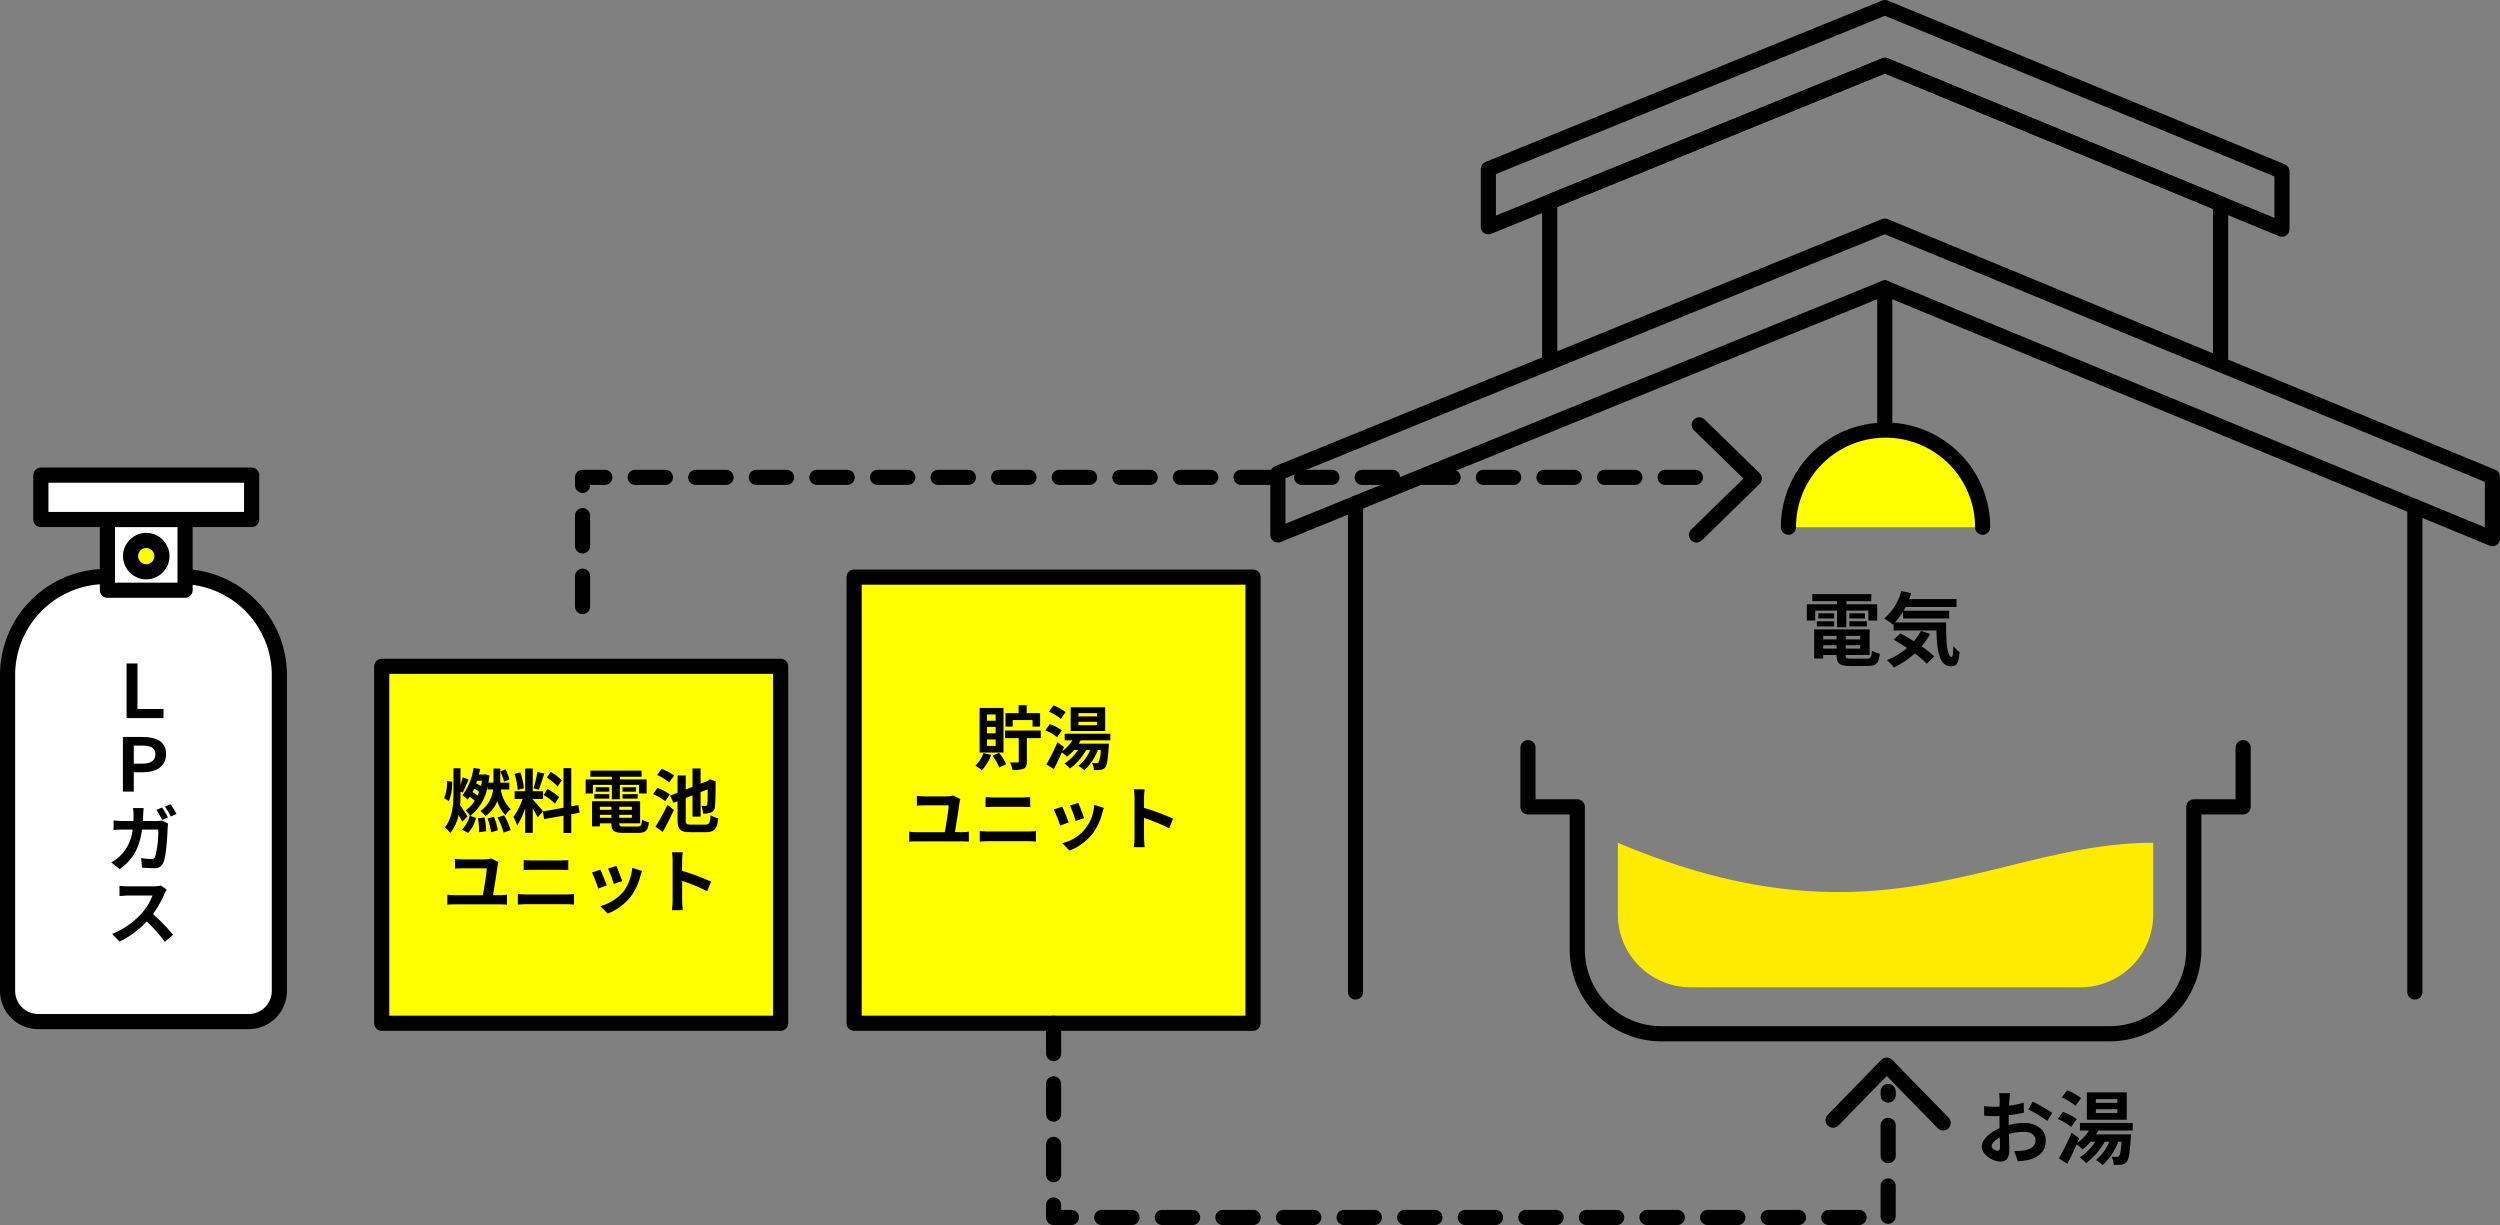 <svg xmlns="http://www.w3.org/2000/svg" width="467.832" height="229.243" viewBox="0 0 467.832 229.243"><rect x="0" y="0" width="467.832" height="229.243" fill="#808080" stroke="none"/><defs><style>.a,.e{fill:none;}.a,.c,.d,.e{stroke:#000;stroke-linecap:round;stroke-linejoin:round;stroke-width:2.835px;}.b{fill:#ffeb00;}.c{fill:#fff;}.d{fill:#ff0;}.e{stroke-dasharray:5.669 5.669;}.f{isolation:isolate;}</style></defs><g transform="translate(86.245 -2012.332)"><path class="a" d="M266.457,2054.645l-113.565,46.232v11.567l113.565-46.229,113.713,46.912V2101.56Z"/><path class="a" d="M329.3,2080.573v-30.1l-62.811-25.909L203.757,2050.1v30.07"/><line class="a" y1="90.855" transform="translate(365.654 2107.114)"/><line class="a" y2="91.452" transform="translate(167.411 2106.517)"/><path class="a" d="M266.486,2013.749l-74.212,30.207v10.815l74.212-30.207,74.3,30.655v-10.814Z"/><path class="a" d="M199.686,2152.246v11.076h9.23v26.742a15.715,15.715,0,0,0,15.715,15.715h83.941a15.715,15.715,0,0,0,15.715-15.715v-26.742h9.23v-11.076"/><path class="b" d="M216.507,2170.044v13.4a13.648,13.648,0,0,0,13.647,13.647h72.894a13.647,13.647,0,0,0,13.647-13.647v-13.4C287.229,2170.044,265.619,2190.789,216.507,2170.044Z"/><path class="c" d="M-66.376,2120.22h13.959a18.451,18.451,0,0,1,18.45,18.451v59.1A5.734,5.734,0,0,1-39.7,2203.5H-79.093a5.734,5.734,0,0,1-5.734-5.731v-59.1a18.452,18.452,0,0,1,18.448-18.454Z"/><rect class="c" width="14.532" height="13.233" transform="translate(-66.143 2109.55)"/><rect class="c" width="39.443" height="8.304" transform="translate(-78.599 2101.246)"/><circle class="d" cx="2.936" cy="2.936" r="2.936" transform="translate(-61.813 2113.464)"/><rect class="d" width="74.651" height="66.793" transform="translate(-14.812 2137.021)"/><rect class="d" width="74.651" height="83.491" transform="translate(73.59 2120.323)"/><line class="a" y2="25.623" transform="translate(266.46 2066.215)"/><path class="d" d="M248.43,2110.992h0A18.172,18.172,0,0,1,266.6,2092.82h0a18.171,18.171,0,0,1,18.172,18.172h0"/><path class="e" d="M22.77,2125.832V2101.66H233.7"/><path class="e" d="M110.915,2203.814v36.343H267.092v-23.574"/><path class="a" d="M231.741,2091.838l10.3,10.049-10.823,10.559"/><path class="a" d="M256.779,2221.954l10.049-10.3,10.56,10.818"/><g class="f"><g class="f"><path d="M99.241,2153.594a8.444,8.444,0,0,1-1.742,2.873,9.074,9.074,0,0,0-1.223-.845,5.841,5.841,0,0,0,1.509-2.366Zm2.3-.443H97.069v-8.345h4.473Zm-1.469-7.124H98.46v1.183h1.613Zm0,2.327H98.46v1.209h1.613Zm0,2.353H98.46v1.209h1.613Zm.637,2.51a8.542,8.542,0,0,1,1.326,2.119l-1.3.624a8.79,8.79,0,0,0-1.248-2.211Zm7.813-2.757h-2.6v4.382c0,.727-.13,1.1-.624,1.339a5.3,5.3,0,0,1-2.067.247,5.022,5.022,0,0,0-.481-1.431c.585.026,1.222.026,1.4.026s.247-.051.247-.22v-4.343h-2.574v-1.417h6.695Zm-5.252-2.157h-1.352v-2.523h2.457V2144.3h1.508v1.482h2.509v2.523h-1.417v-1.223h-3.7Z"/><path d="M111.564,2150.3a9.049,9.049,0,0,0-2.184-1.314l.832-1.157a8.517,8.517,0,0,1,2.25,1.184Zm4.408.571c-.1.208-.234.416-.364.624h5.668s-.013.364-.039.533c-.156,2.471-.325,3.524-.663,3.913a1.274,1.274,0,0,1-.832.455,7.3,7.3,0,0,1-1.287.039,3.1,3.1,0,0,0-.351-1.338,7.835,7.835,0,0,0,.845.039.434.434,0,0,0,.377-.144,5.36,5.36,0,0,0,.4-2.313H119.2a9.569,9.569,0,0,1-2.522,3.77,8.124,8.124,0,0,0-1.118-.807,7.214,7.214,0,0,0,2.2-2.963h-.741a11.288,11.288,0,0,1-3.029,3.47,9.027,9.027,0,0,0-1.04-.935,8.592,8.592,0,0,0,2.535-2.535h-.741a9.124,9.124,0,0,1-1.326,1.248,8.138,8.138,0,0,0-.962-.806c-.481,1.092-1,2.2-1.495,3.158l-1.392-.909a38.444,38.444,0,0,0,2.081-4.16l1.222.923-.312.741a7.1,7.1,0,0,0,1.884-2h-1.456v-1.234h8.555v1.234Zm-3.705-4a9.03,9.03,0,0,0-2.224-1.365l.872-1.17a9.668,9.668,0,0,1,2.249,1.262Zm8.307,2.249h-6.461v-4.433h6.461Zm-1.521-3.341h-3.484v.612h3.484Zm0,1.625h-3.484v.637h3.484Z"/></g><g class="f"><path d="M93.859,2168.061a9.971,9.971,0,0,0,1.209-.1v1.886a10.094,10.094,0,0,0-1.209-.066H85.188a11.263,11.263,0,0,0-1.288.066v-1.886a8.754,8.754,0,0,0,1.288.1h5.369c.247-1.417.7-4.173.728-5.019H86.8c-.52,0-1,.014-1.469.053v-1.834a13.229,13.229,0,0,0,1.456.1h4.108a4.671,4.671,0,0,0,1.209-.169l1.352.676a5.7,5.7,0,0,0-.13.585c-.156,1.184-.624,4.147-.871,5.6Z"/><path d="M97.1,2167.84c.507.039,1.118.091,1.625.091h7.462a13.2,13.2,0,0,0,1.43-.091v1.988a14.1,14.1,0,0,0-1.43-.077H98.721c-.507,0-1.144.039-1.625.077Zm1.092-6.358c.468.052,1.079.079,1.52.079h5.383c.52,0,1.079-.04,1.443-.079v1.885c-.377-.013-.988-.052-1.443-.052H99.722c-.494,0-1.092.026-1.534.052Z"/><path d="M113.736,2166.228l-1.587.6a26.153,26.153,0,0,0-1.182-3l1.56-.558C112.852,2163.927,113.476,2165.5,113.736,2166.228Zm6.6-2.705c-.156.416-.234.689-.312.95a10.479,10.479,0,0,1-1.768,3.808,10.147,10.147,0,0,1-4.355,3.225l-1.365-1.392a7.667,7.667,0,0,0,5.967-7.176Zm-3.731,1.9-1.56.547a21.619,21.619,0,0,0-1.053-2.887l1.547-.507C115.79,2163.134,116.427,2164.823,116.609,2165.421Z"/><path d="M132.534,2167.319a37.367,37.367,0,0,0-4.693-1.936v3.679c0,.376.065,1.287.117,1.806H125.93a13.9,13.9,0,0,0,.13-1.806V2161.6a9.073,9.073,0,0,0-.13-1.574h2.028a14.159,14.159,0,0,0-.117,1.574v1.911a42.485,42.485,0,0,1,5.434,2.014Z"/></g></g><g class="f"><g class="f"><path d="M253.447,2128.454h-1.574v-3.045h5.654v-.569h-4.635v-1.32h11.055v1.32h-4.68v.569h5.775v3.045h-1.65v-1.859h-4.125v3.12h-1.74v-3.12h-4.08Zm9.615,7.14c.75,0,.885-.225.99-1.5a4.559,4.559,0,0,0,1.485.569c-.21,1.8-.69,2.295-2.325,2.295h-3.15c-2.055,0-2.625-.435-2.625-2.01v-.045h-2.49v.66h-1.7v-5.445h10.38v4.785h-4.485v.045c0,.555.165.645,1.08.645Zm-9.315-7h3.24v.974h-3.24Zm3.24-.526h-2.955v-.96h2.955Zm-2.04,3.255v.66h2.49v-.66Zm2.49,2.385v-.644h-2.49v.644Zm4.425-2.385h-2.715v.66h2.715Zm0,2.385v-.644h-2.715v.644Zm.9-6.6v.96h-2.925v-.96Zm-2.925,1.486h3.27v.974h-3.27Z"/><path d="M277.942,2128.814c-.03,3.6.165,6.435,1.035,6.435.225-.015.285-.795.315-2.01a7.2,7.2,0,0,0,1.155,1.111c-.135,1.875-.45,2.67-1.6,2.67-2.19,0-2.625-2.866-2.715-6.706h-8.04v-1.245l-.135.12a14.828,14.828,0,0,0-1.619-1.125,9.86,9.86,0,0,0,3.194-5.129l1.86.39c-.12.374-.24.749-.375,1.11h8.865v1.485h-9.525c-.12.239-.255.479-.39.705h8.55v1.439h-8.655V2126.8a11.962,11.962,0,0,1-1.515,2.009Zm-3,2.145a13.564,13.564,0,0,1-1.59,2.325,17.243,17.243,0,0,1,2.37,1.905l-1.425,1.35a17.177,17.177,0,0,0-2.22-1.935,16.668,16.668,0,0,1-3.9,2.64,11.615,11.615,0,0,0-1.335-1.394,13.279,13.279,0,0,0,3.795-2.266c-.855-.569-1.725-1.095-2.52-1.545l1.275-1.17c.78.405,1.65.915,2.505,1.455a9.8,9.8,0,0,0,1.32-1.934Z"/></g></g><g class="f"><g class="f"><path d="M289.656,2222.864a12.083,12.083,0,0,1,2.85-.39c2.28,0,4.08,1.214,4.08,3.255,0,1.754-.915,3.075-3.27,3.66a12.062,12.062,0,0,1-1.95.24l-.69-1.9a11.344,11.344,0,0,0,1.83-.105c1.2-.21,2.16-.825,2.16-1.9,0-1.005-.9-1.59-2.19-1.59a10.5,10.5,0,0,0-2.79.405c.03,1.185.075,2.325.075,2.834,0,1.846-.675,2.325-1.635,2.325-1.455,0-3.51-1.245-3.51-2.819,0-1.306,1.515-2.64,3.33-3.435-.015-.345-.015-.69-.015-1.035v-1.245c-.285.015-.555.03-.8.03-.675,0-1.425-.015-2.07-.075l-.03-1.8a16.273,16.273,0,0,0,2.055.12c.27,0,.555-.015.855-.03.015-.525.015-.96.015-1.214a11.787,11.787,0,0,0-.105-1.306h2.04c-.03.27-.09.915-.12,1.29-.015.33-.03.69-.045,1.065a20.291,20.291,0,0,0,2.73-.555l.045,1.86a28.706,28.706,0,0,1-2.835.465c-.015.45-.015.9-.015,1.335Zm-1.635,4.17c0-.375-.015-1.051-.045-1.83-.914.465-1.515,1.08-1.515,1.6,0,.45.69.87,1.081.87C287.811,2227.679,288.021,2227.544,288.021,2227.034Zm6.12-8.55a32.812,32.812,0,0,1,3.645,2.085l-.9,1.53a22.544,22.544,0,0,0-3.57-2.16Z"/><path d="M301.341,2223.239a10.443,10.443,0,0,0-2.52-1.515l.96-1.335a9.811,9.811,0,0,1,2.6,1.365Zm5.085.659c-.12.241-.27.481-.42.721h6.54s-.015.42-.045.614c-.18,2.851-.375,4.066-.765,4.516a1.469,1.469,0,0,1-.96.524,8.507,8.507,0,0,1-1.485.045,3.584,3.584,0,0,0-.4-1.545,9.021,9.021,0,0,0,.975.045.5.5,0,0,0,.435-.165c.2-.224.345-.929.465-2.67h-.615a11.036,11.036,0,0,1-2.91,4.351,9.48,9.48,0,0,0-1.29-.931,8.321,8.321,0,0,0,2.535-3.42h-.855a13.018,13.018,0,0,1-3.495,4.005,10.751,10.751,0,0,0-1.2-1.08,9.87,9.87,0,0,0,2.925-2.925H305a10.429,10.429,0,0,1-1.53,1.441,9.292,9.292,0,0,0-1.11-.93c-.555,1.26-1.154,2.534-1.725,3.645l-1.6-1.05a44.5,44.5,0,0,0,2.4-4.8l1.41,1.065-.36.855a8.2,8.2,0,0,0,2.175-2.311h-1.68v-1.424h9.87v1.424Zm-4.275-4.619a10.433,10.433,0,0,0-2.565-1.575l1.005-1.35a11.144,11.144,0,0,1,2.6,1.456Zm9.585,2.595h-7.455v-5.115h7.455Zm-1.755-3.854h-4.02v.7h4.02Zm0,1.875h-4.02v.734h4.02Z"/></g></g><g class="f"><g class="f"><path d="M-3.134,2161.7a7.625,7.625,0,0,0,.532-3.211l.963.117a8.385,8.385,0,0,1-.611,3.64Zm3.367,4.421c-.156-.351-.39-.819-.65-1.287A8.007,8.007,0,0,1-2,2168.215a5.051,5.051,0,0,0-.989-1.053c1.444-1.847,1.6-4.277,1.6-6.526V2156.1H-.066v3.184c.156-.519.312-1.053.4-1.495l1.119.416c-.377.819-.767,1.82-1.105,2.444l-.416-.181v.169c0,.779-.014,1.586-.079,2.379.391.546,1.2,1.781,1.392,2.092Zm4.784-6.67a8.967,8.967,0,0,1-3.263,5.565l1.066.364a6.31,6.31,0,0,1-1.469,2.834l-1.144-.651a5.528,5.528,0,0,0,1.443-2.586l.039.012a4.618,4.618,0,0,0-.806-1.026,5.488,5.488,0,0,0,1.7-1.781,6.114,6.114,0,0,0-.923-.742c-.117.182-.247.351-.377.521a6.175,6.175,0,0,0-.988-.793,11.287,11.287,0,0,0,2.08-5.136l1.222.2c-.065.35-.143.7-.234,1.04h.962l.234-.053.793.234c-.052.468-.117.91-.2,1.339H6.1v-2.639H7.37v2.639H9.06v1.274H7.474a6.438,6.438,0,0,0,1.846,3.693,4.466,4.466,0,0,0-.962,1.131,6.2,6.2,0,0,1-1.534-2.665,6.228,6.228,0,0,1-2.236,2.834,4.7,4.7,0,0,0-.936-.962,5.5,5.5,0,0,0,2.366-4.031h-1Zm-1.9,1.755a5.649,5.649,0,0,0,.286-.7,7.032,7.032,0,0,0-.923-.585c-.1.221-.2.429-.3.623A9.266,9.266,0,0,1,3.119,2161.207Zm-.078-2.769c-.052.169-.117.338-.169.507a9.855,9.855,0,0,1,.884.482c.078-.313.156-.651.208-.989Zm1.391,6.852a13.56,13.56,0,0,1,.286,2.587l-1.3.194a13.413,13.413,0,0,0-.221-2.6Zm1.755-.117a11.312,11.312,0,0,1,.728,2.535l-1.261.377a10.748,10.748,0,0,0-.663-2.574Zm1.9-.274a11.845,11.845,0,0,1,1.235,2.783l-1.339.467A12.074,12.074,0,0,0,6.85,2165.3Zm-.013-6.279a9.32,9.32,0,0,0-.689-1.924l.962-.389a8.92,8.92,0,0,1,.741,1.884Z"/><path d="M14.39,2165.315a17.38,17.38,0,0,0-.936-1.689v4.562H12.023V2163.6a13.381,13.381,0,0,1-1.494,3.2,9.3,9.3,0,0,0-.7-1.6,12,12,0,0,0,1.715-3.367H10.061v-1.442h1.962v-4.251h1.431v4.251h1.924v1.442H13.454v.092c.377.377,1.612,1.833,1.885,2.2Zm-3.758-5.173a12.841,12.841,0,0,0-.585-2.991l1.079-.286a13.046,13.046,0,0,1,.664,2.978Zm4.98-3.056c-.338,1.04-.715,2.275-1.04,3.029l-.975-.272a22.311,22.311,0,0,0,.715-3.043Zm5.044,7.618v3.511H19.2v-3.25l-3.627.649-.234-1.442,3.861-.69v-7.41h1.456v7.151l1.326-.247.234,1.443Zm-4.446-4.719a11.453,11.453,0,0,1,2.184,1.495l-.78,1.236a10.933,10.933,0,0,0-2.132-1.612Zm1.885-.467a10.5,10.5,0,0,0-2.015-1.691l.741-1.04a9.761,9.761,0,0,1,2.067,1.573Z"/><path d="M24.711,2160.817H23.347v-2.638h4.9v-.494H24.23v-1.145h9.582v1.145H29.756v.494h5.005v2.638h-1.43v-1.612H29.756v2.7H28.248v-2.7H24.711Zm8.334,6.189c.65,0,.767-.2.858-1.3a3.928,3.928,0,0,0,1.287.493c-.182,1.561-.6,1.989-2.015,1.989h-2.73c-1.781,0-2.275-.376-2.275-1.742v-.039H26.012v.572h-1.47v-4.718h9v4.146H29.652v.039c0,.482.143.56.936.56Zm-8.073-6.071H27.78v.844H24.972Zm2.808-.456H25.219v-.832H27.78Zm-1.768,2.822v.571H28.17v-.571Zm2.158,2.066v-.558H26.012v.558Zm3.835-2.066H29.652v.571h2.353Zm0,2.066v-.558H29.652v.558Zm.78-5.72v.832H30.25v-.832Zm-2.535,1.288h2.834v.844H30.25Z"/><path d="M38.245,2162.261a9.8,9.8,0,0,0-2.275-1.314l.805-1.17a9.668,9.668,0,0,1,2.315,1.209Zm-1.833,4.77a34.543,34.543,0,0,0,2.235-4.094l1.21.974c-.624,1.365-1.365,2.835-2.08,4.1ZM39,2158.737a10.189,10.189,0,0,0-2.289-1.378l.846-1.144a10.779,10.779,0,0,1,2.353,1.248Zm6.721,7.905c.767,0,.9-.312,1.014-1.768a5.082,5.082,0,0,0,1.417.585c-.195,1.937-.676,2.6-2.314,2.6H42.925c-1.846,0-2.379-.5-2.379-2.328v-3.458l-.767.3-.612-1.365,1.379-.532v-3.225H42.08v2.613l1.261-.481v-3.444h1.521v2.846l1.365-.533.13-.091.273-.208,1.092.416-.052.235c-.013,2.288-.039,3.835-.117,4.393a1.22,1.22,0,0,1-.728,1.184,3.811,3.811,0,0,1-1.495.208,4.592,4.592,0,0,0-.338-1.456c.273.013.637.013.793.013s.273-.04.325-.3c.039-.235.065-1.079.078-2.809l-1.326.521v4.588H43.341v-3.977l-1.261.493v4.083c0,.779.13.9.975.9Z"/></g><g class="f"><path d="M7.422,2179.848a9.971,9.971,0,0,0,1.209-.1v1.886a10.091,10.091,0,0,0-1.209-.066H-1.25a11.255,11.255,0,0,0-1.287.066v-1.886a8.588,8.588,0,0,0,1.287.1H4.12c.247-1.417.7-4.173.728-5.019H.363c-.52,0-1,.014-1.469.053v-1.834a12.994,12.994,0,0,0,1.456.1H4.458a4.67,4.67,0,0,0,1.209-.169l1.352.676a5.733,5.733,0,0,0-.13.585c-.156,1.184-.624,4.148-.871,5.6Z"/><path d="M10.659,2179.627c.507.039,1.118.091,1.625.091h7.462a13.2,13.2,0,0,0,1.43-.091v1.988a14.1,14.1,0,0,0-1.43-.077H12.284c-.507,0-1.144.039-1.625.077Zm1.091-6.357c.469.051,1.08.078,1.521.078h5.383c.52,0,1.079-.039,1.443-.078v1.884c-.377-.012-.988-.051-1.443-.051H13.285c-.494,0-1.092.025-1.535.051Z"/><path d="M27.3,2178.015l-1.587.6a26.138,26.138,0,0,0-1.182-3l1.56-.558C26.415,2175.714,27.039,2177.286,27.3,2178.015Zm6.6-2.7c-.156.416-.234.688-.312.949a10.479,10.479,0,0,1-1.768,3.808,10.148,10.148,0,0,1-4.355,3.225L26.1,2181.9a8.753,8.753,0,0,0,4.316-2.716,8.765,8.765,0,0,0,1.651-4.459Zm-3.731,1.9-1.56.547a21.618,21.618,0,0,0-1.053-2.887l1.547-.507C29.353,2174.921,29.99,2176.61,30.172,2177.208Z"/><path d="M46.1,2179.106a37.4,37.4,0,0,0-4.693-1.936v3.679c0,.377.065,1.287.117,1.806H39.493a13.91,13.91,0,0,0,.13-1.806v-7.462a9.178,9.178,0,0,0-.13-1.574h2.028a14.178,14.178,0,0,0-.117,1.574v1.911a42.441,42.441,0,0,1,5.434,2.015Z"/></g></g><path d="M-62.557,2136.491h2.035v8.517h4.872v1.706h-6.907Z"/><path d="M-63.246,2150.242H-59.6c2.6,0,4.431.812,4.431,3.22,0,2.311-1.872,3.385-4.348,3.385H-61.21v3.619h-2.036Zm3.577,5c1.665,0,2.5-.578,2.5-1.775,0-1.225-.935-1.61-2.573-1.61H-61.21v3.385Z"/><path d="M-56.971,2165.975a6.372,6.372,0,0,0,1.031-.1l1.156.564a5.57,5.57,0,0,0-.083.716c-.055,1.459-.235,5.228-.812,6.6a1.629,1.629,0,0,1-1.719,1.04c-.784,0-1.6-.055-2.256-.1l-.193-1.8a12.406,12.406,0,0,0,1.885.193.718.718,0,0,0,.77-.5,18.572,18.572,0,0,0,.565-5.008h-3.041c-.5,3.577-1.775,5.682-4.2,7.4l-1.569-1.28a6.776,6.776,0,0,0,1.774-1.306,7.932,7.932,0,0,0,2.23-4.816h-1.785c-.454,0-1.211.014-1.775.069v-1.775c.564.055,1.252.1,1.775.1h1.94c.014-.371.028-.771.028-1.184a9.7,9.7,0,0,0-.11-1.238h1.995c-.028.316-.069.88-.083,1.21-.014.414-.028.826-.055,1.211Zm1.059-.22a14.786,14.786,0,0,0-1.059-1.871l1.059-.441a19.507,19.507,0,0,1,1.087,1.845Zm1.61-2.917a18.455,18.455,0,0,1,1.086,1.83l-1.073.454a13.78,13.78,0,0,0-1.087-1.856Z"/><path d="M-55.031,2178.846a7.248,7.248,0,0,0-.469.839,19.7,19.7,0,0,1-2.119,3.7,34.54,34.54,0,0,1,3.756,3.866l-1.527,1.335a27.4,27.4,0,0,0-3.4-3.811,17.6,17.6,0,0,1-5.076,3.77l-1.39-1.445a15.075,15.075,0,0,0,5.531-3.866,10.848,10.848,0,0,0,2.022-3.316h-4.58c-.564,0-1.306.083-1.6.1v-1.926a15,15,0,0,0,1.6.1h4.747a5.588,5.588,0,0,0,1.4-.151Z"/></g></svg>